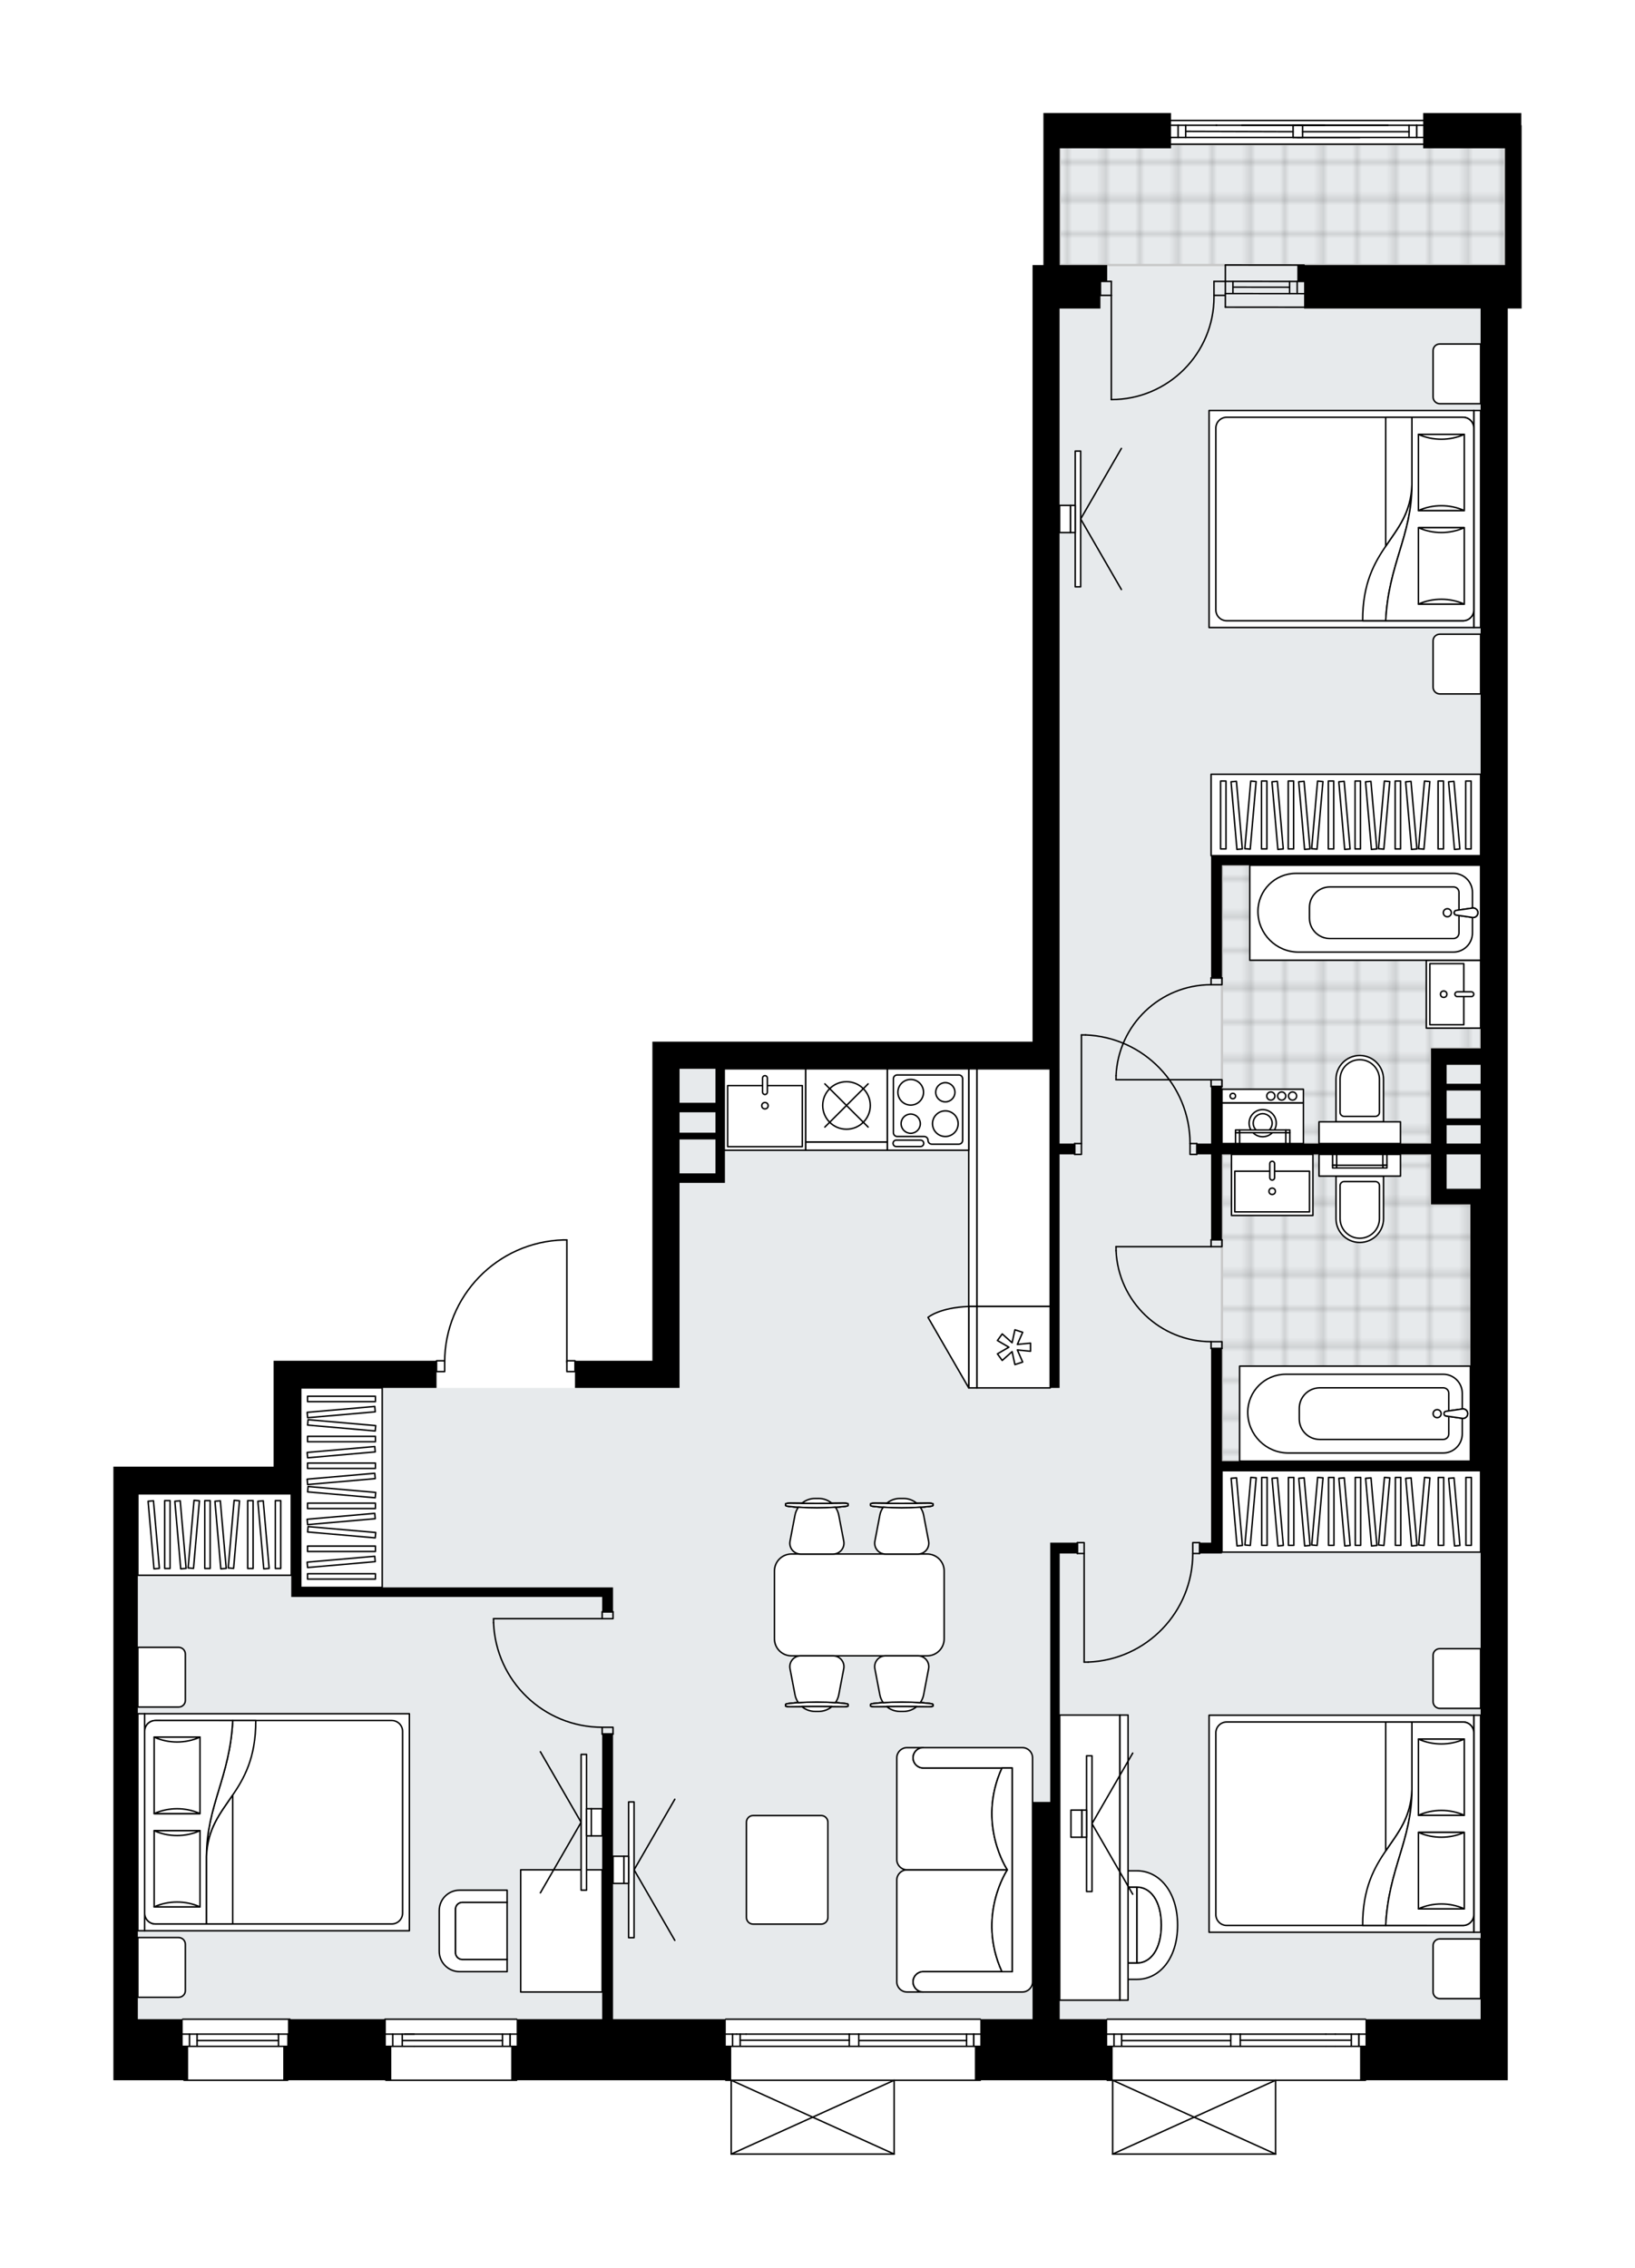<svg xmlns="http://www.w3.org/2000/svg" xmlns:xlink="http://www.w3.org/1999/xlink" height="2000px" id="Layer_1" style="enable-background:new 0 0 1441.85 2000;" version="1.1" viewBox="0 0 1441.85 2000" width="1441.85px" x="0px" y="0px" xml:space="preserve">
<style type="text/css">
	.st0{fill:none;}
	.st1{opacity:0.25;fill:none;stroke:#010101;stroke-width:0.4;stroke-miterlimit:10;}
	.st2{fill:#FFFFFF;}
	.st3{fill:#E7EAEC;}
	.st4{fill:url(#SVGID_1_);stroke:#C8C8C8;stroke-width:2;stroke-linecap:round;stroke-linejoin:round;stroke-miterlimit:10;}
	
		.st5{fill:url(#SVGID_00000011720716820908190910000001947506527631049120_);stroke:#C8C8C8;stroke-width:2;stroke-linecap:round;stroke-linejoin:round;stroke-miterlimit:10;}
	
		.st6{fill:url(#SVGID_00000109748075512799305630000014041309906566477986_);stroke:#C8C8C8;stroke-width:2;stroke-linecap:round;stroke-linejoin:round;stroke-miterlimit:10;}
	.st7{fill:none;stroke:#000000;stroke-width:1.3;stroke-linecap:round;stroke-linejoin:round;stroke-miterlimit:10;}
	.st8{fill:#FFFFFF;stroke:#000000;stroke-width:1.3;stroke-linecap:round;stroke-linejoin:round;stroke-miterlimit:10;}
	.st9{fill:none;stroke:#000000;stroke-width:1.3;stroke-linecap:round;stroke-linejoin:round;}
	.st10{fill:none;stroke:#000000;stroke-width:1.3;stroke-linecap:round;stroke-linejoin:round;stroke-dasharray:9.762,9.762;}
	.st11{fill:none;stroke:#000000;stroke-width:1.3;stroke-linecap:round;stroke-linejoin:round;stroke-dasharray:9.818,9.818;}
	.st12{font-family: 'Arial-BoldMT','Arial'; font-weight:bold;}
	.st13{font-size:62.754px;}
	.st14{font-size:53.099px;}
	.st15{font-family: 'ArialMT','Arial';}
	.st16{font-size:40px;}
</style>
<pattern height="14.57" id="New_Pattern_Swatch_2" patternUnits="userSpaceOnUse" style="overflow:visible;" viewBox="7.49 -22.06 14.57 14.57" width="14.57" x="-5560.99" y="-1968.5">
	<g>
		<rect class="st0" height="14.57" width="14.57" x="7.49" y="-22.06" />
		<g>
			<rect class="st1" height="7.29" width="7.29" x="14.77" y="-7.49" />
		</g>
		<g>
			<rect class="st1" height="7.29" width="7.29" x="0.2" y="-7.49" />
		</g>
		<g>
			<rect class="st1" height="7.29" width="7.29" x="22.06" y="-14.77" />
		</g>
		<g>
			<rect class="st1" height="7.29" width="7.29" x="7.49" y="-14.77" />
			<rect class="st1" height="7.29" width="7.29" x="14.77" y="-22.06" />
		</g>
		<g>
			<rect class="st1" height="7.29" width="7.29" x="0.2" y="-22.06" />
		</g>
		<g>
			<rect class="st1" height="7.29" width="7.29" x="22.06" y="-29.35" />
		</g>
		<g>
			<rect class="st1" height="7.29" width="7.29" x="7.49" y="-29.35" />
		</g>
	</g>
</pattern>
<path class="st2" d="M1341.85,110.45v123.32v38.31h-12.22  v482.57v161.64v101.77v762.64v23.95v29.91h-124.81c0,0.36-0.29,0.65-0.65,0.65h-78.62v64.46c0,0,0,0.01,0,0.01  c0,0.04-0.01,0.07-0.02,0.11c-0.01,0.05-0.01,0.1-0.03,0.15c0,0,0,0,0,0.01c0,0.01-0.01,0.01-0.01,0.01  c-0.05,0.1-0.12,0.17-0.2,0.23c-0.02,0.02-0.04,0.03-0.06,0.04c-0.09,0.05-0.2,0.09-0.31,0.09H981.22c-0.12,0-0.22-0.04-0.31-0.09  c-0.02-0.01-0.04-0.03-0.06-0.04c-0.08-0.06-0.16-0.14-0.2-0.23c0-0.01-0.01-0.01-0.01-0.01c0,0,0,0,0-0.01  c-0.02-0.04-0.02-0.1-0.03-0.15c-0.01-0.04-0.02-0.07-0.02-0.11c0,0,0-0.01,0-0.01v-64.46h-4.14c-0.36,0-0.65-0.29-0.65-0.65H865.14  c0,0.36-0.29,0.65-0.65,0.65h-75.33v64.46c0,0,0,0.01,0,0.01c0,0.04-0.01,0.07-0.02,0.11c-0.01,0.05-0.01,0.1-0.03,0.15  c0,0,0,0,0,0.01c0,0.01-0.01,0.01-0.01,0.01c-0.05,0.1-0.12,0.17-0.2,0.23c-0.02,0.02-0.04,0.03-0.06,0.04  c-0.09,0.05-0.2,0.09-0.31,0.09H644.83c-0.12,0-0.22-0.04-0.31-0.09c-0.02-0.01-0.04-0.03-0.06-0.04c-0.08-0.06-0.16-0.14-0.2-0.23  c0-0.01-0.01-0.01-0.01-0.01c0,0,0,0,0-0.01c-0.02-0.04-0.02-0.1-0.03-0.15c-0.01-0.04-0.02-0.07-0.02-0.11c0,0,0-0.01,0-0.01  v-64.46h-4.14c-0.36,0-0.65-0.29-0.65-0.65H456.25c0,0.36-0.29,0.65-0.65,0.65H340.27c-0.36,0-0.65-0.29-0.65-0.65h-85.28  c0,0.36-0.29,0.65-0.65,0.65h-91.42c-0.36,0-0.65-0.29-0.65-0.65c0,0,0-0.01,0-0.01l-61.61,0.01v-29.93v0v-23.93v-284.97v-202.28  h21.55h119.73v-93.39h23.95h119.08v0c0-0.36,0.29-0.65,0.65-0.65h6.56c0.47-27.68,11.29-53.78,30.62-73.69  c19.76-20.35,46.25-32.02,74.61-32.86c0.01,0,0.01,0,0.02,0h3.14c0.36,0,0.65,0.29,0.65,0.65v105.9h6.53c0.36,0,0.65,0.29,0.65,0.65  v0h67.6v-136.77h0V918.63h23.95v0h311.3V272.09v-38.31h9.58V130.81v-2.4V99.67h112.55v5.9h222.36v-5.9h86.54v10.78H1341.85z" id="background" />
<g id="floor">
	<polygon class="st3" points="1327.24,128.41 934.52,128.41 934.52,152.37 934.43,152.37 934.43,942.59 599.28,942.59    599.28,1224.01 265.23,1224.01 265.23,1317.4 121.55,1317.4 121.55,1780.7 265.23,1780.7 265.23,1780.73 660.34,1780.73    660.34,1780.7 1305.68,1780.7 1305.68,1099.42 1306.28,1099.42 1306.28,233.7 1327.24,233.7  " />
	
		<pattern id="SVGID_1_" patternTransform="matrix(-4.26 0 0 -4.213 -11598.078 -20567.902)" xlink:href="#New_Pattern_Swatch_2">
	</pattern>
	<polygon class="st4" points="1206.01,1288.6 1261.38,1288.6 1297.51,1288.6 1297.51,1062.12 1261.99,1062.12 1261.99,1018.07    1077.6,1018.07 1077.6,1288.6  " />
	
		<pattern id="SVGID_00000111914346528408676360000010653766202943999898_" patternTransform="matrix(-4.26 0 0 -4.213 -11598.078 -20567.902)" xlink:href="#New_Pattern_Swatch_2">
	</pattern>
	
		<polygon points="   1261.99,1008.49 1261.99,924.58 1305.68,924.58 1305.68,763.05 1077.6,763.05 1077.6,1008.49  " style="fill:url(#SVGID_00000111914346528408676360000010653766202943999898_);stroke:#C8C8C8;stroke-width:2;stroke-linecap:round;stroke-linejoin:round;stroke-miterlimit:10;" />
	
		<pattern id="SVGID_00000067939477693105845730000011712522357529884570_" patternTransform="matrix(-4.26 0 0 -4.213 -11598.078 -20567.902)" xlink:href="#New_Pattern_Swatch_2">
	</pattern>
	
		<rect height="106.56" style="fill:url(#SVGID_00000067939477693105845730000011712522357529884570_);stroke:#C8C8C8;stroke-width:2;stroke-linecap:round;stroke-linejoin:round;stroke-miterlimit:10;" width="392.72" x="934.52" y="127.21" />
	<g id="LINE_00000009549440496291745750000011245883334746380451_">
		<line class="st7" x1="1204.17" x2="976.43" y1="1834.57" y2="1834.57" />
	</g>
	<g id="LINE_00000129176336367342638820000014116998710317097651_">
		<line class="st7" x1="1198.39" x2="1198.39" y1="1804.65" y2="1793.88" />
	</g>
	<g id="LINE_00000176005343069239480910000001135474678434331028_">
		<line class="st7" x1="982.41" x2="982.41" y1="1804.65" y2="1793.88" />
	</g>
	<g id="LINE_00000134964573028771962340000005767001457644588978_">
		<line class="st7" x1="989.12" x2="1085.38" y1="1799.57" y2="1799.57" />
	</g>
	<g id="LINE_00000172406308219319849570000015992430270224681605_">
		<line class="st7" x1="989.12" x2="989.12" y1="1793.88" y2="1804.65" />
	</g>
	<g id="LINE_00000124132791539604428690000007168396328641753779_">
		<line class="st7" x1="1198.39" x2="1198.39" y1="1804.65" y2="1793.88" />
	</g>
	<g id="LINE_00000081606577948650326480000008406400918279964303_">
		<line class="st7" x1="1191.69" x2="1191.69" y1="1793.88" y2="1804.65" />
	</g>
	<g id="LINE_00000173150640588599739190000000576415432690644888_">
		<line class="st7" x1="1169.19" x2="1177.57" y1="1793.88" y2="1793.88" />
	</g>
	<g id="LINE_00000153679531663126083090000014838528408482780591_">
		<line class="st7" x1="1177.57" x2="1169.19" y1="1804.65" y2="1804.65" />
	</g>
	<g id="LINE_00000178165786742314845350000000862795899059967418_">
		<line class="st7" x1="976.43" x2="1204.17" y1="1780.72" y2="1780.72" />
	</g>
	<g id="LINE_00000049217075109568712050000012838648811998498707_">
		<line class="st7" x1="1085.38" x2="1085.38" y1="1804.65" y2="1793.88" />
	</g>
	<g id="LINE_00000158712874283311408820000016964204114587159937_">
		<line class="st7" x1="1085.38" x2="1093.76" y1="1793.88" y2="1793.88" />
	</g>
	<g id="LINE_00000163070038215161631680000007145565824063177625_">
		<line class="st7" x1="1093.76" x2="1093.76" y1="1793.88" y2="1804.65" />
	</g>
	<g id="LINE_00000023960381646845131920000015277979639946569121_">
		<line class="st7" x1="1093.76" x2="1085.38" y1="1804.65" y2="1804.65" />
	</g>
	<g id="LINE_00000041257247312062252880000005618883585971351221_">
		<line class="st7" x1="1093.76" x2="1190.87" y1="1799.27" y2="1799.27" />
	</g>
	<g id="LWPOLYLINE_00000063595970629387630020000017353344823336264121_">
		<line class="st7" x1="1085.38" x2="976.43" y1="1804.65" y2="1804.65" />
	</g>
	<g id="LWPOLYLINE_00000173842788134107991620000011014702059706872200_">
		<line class="st7" x1="1093.76" x2="1169.19" y1="1804.65" y2="1804.65" />
	</g>
	<g id="LWPOLYLINE_00000082342010935821224250000008323026823419252642_">
		<line class="st7" x1="1177.57" x2="1204.17" y1="1804.65" y2="1804.65" />
	</g>
	<g id="LWPOLYLINE_00000112601877188271312800000015137819024386341804_">
		<line class="st7" x1="1085.38" x2="976.43" y1="1793.88" y2="1793.88" />
	</g>
	<g id="LWPOLYLINE_00000121967231523668297420000013905410904743116928_">
		<line class="st7" x1="1093.76" x2="1169.19" y1="1793.88" y2="1793.88" />
	</g>
	<g id="LWPOLYLINE_00000057149052709636039250000005188551423598333079_">
		<line class="st7" x1="1177.57" x2="1204.17" y1="1793.88" y2="1793.88" />
	</g>
	<g id="LINE_00000055700757897585822500000003589844271456010145_">
		<line class="st7" x1="858.72" x2="858.72" y1="1804.65" y2="1793.87" />
	</g>
	<g id="LINE_00000148622792147112957590000009606767733655563160_">
		<line class="st7" x1="646.03" x2="646.03" y1="1804.65" y2="1793.87" />
	</g>
	<g id="LINE_00000173120175809475061950000014288666232378792330_">
		<line class="st7" x1="757.32" x2="852.38" y1="1799.56" y2="1799.56" />
	</g>
	<g id="LINE_00000070804136437029901170000017712564604217084850_">
		<line class="st7" x1="652.74" x2="652.74" y1="1793.87" y2="1804.65" />
	</g>
	<g id="LINE_00000147221417553938031260000003477937175418854315_">
		<line class="st7" x1="858.72" x2="858.72" y1="1804.65" y2="1793.87" />
	</g>
	<g id="LINE_00000134209024227589662640000001793867087635386772_">
		<line class="st7" x1="852.38" x2="852.38" y1="1793.87" y2="1804.65" />
	</g>
	<g id="LINE_00000027572221982976463910000008501812868135875222_">
		<line class="st7" x1="748.94" x2="748.94" y1="1804.65" y2="1793.87" />
	</g>
	<g id="LINE_00000088103927505565342440000011321977120096563594_">
		<line class="st7" x1="748.94" x2="757.32" y1="1793.87" y2="1793.87" />
	</g>
	<g id="LINE_00000174579233552831846460000006883498623366187649_">
		<line class="st7" x1="757.32" x2="757.32" y1="1793.87" y2="1804.65" />
	</g>
	<g id="LINE_00000049915325490024243620000007965944222869329315_">
		<line class="st7" x1="757.32" x2="748.94" y1="1804.65" y2="1804.65" />
	</g>
	<g id="LINE_00000057831942643632816000000018300521973958921115_">
		<line class="st7" x1="640.04" x2="864.49" y1="1780.72" y2="1780.72" />
		<line class="st7" x1="640.04" x2="864.49" y1="1834.57" y2="1834.57" />
	</g>
	<g id="LINE_00000060009460081313799310000001204019833177974937_">
		<line class="st7" x1="649.56" x2="657.94" y1="1793.87" y2="1793.87" />
	</g>
	<g id="LINE_00000113330273966438681990000000679039234861914038_">
		<line class="st7" x1="657.94" x2="649.56" y1="1804.65" y2="1804.65" />
	</g>
	<g id="LINE_00000145774574986312331950000001057669861201899678_">
		<line class="st7" x1="652.74" x2="748.94" y1="1799.26" y2="1799.26" />
	</g>
	<g id="LWPOLYLINE_00000003067695849251688200000007945586549793709993_">
		<line class="st7" x1="649.56" x2="640.04" y1="1804.65" y2="1804.65" />
	</g>
	<g id="LWPOLYLINE_00000173123840835731873540000009477391293923715509_">
		<line class="st7" x1="657.94" x2="748.94" y1="1804.65" y2="1804.65" />
	</g>
	<g id="LWPOLYLINE_00000098223139443643293770000014744469718741331133_">
		<line class="st7" x1="757.32" x2="864.49" y1="1804.65" y2="1804.65" />
	</g>
	<g id="LWPOLYLINE_00000032626596154677646910000014066944469041714822_">
		<line class="st7" x1="649.56" x2="640.04" y1="1793.87" y2="1793.87" />
	</g>
	<g id="LWPOLYLINE_00000049931041227306534470000000390707487346215064_">
		<line class="st7" x1="657.94" x2="748.94" y1="1793.87" y2="1793.87" />
	</g>
	<g id="LWPOLYLINE_00000036241147254795914950000007382835684573347982_">
		<line class="st7" x1="757.32" x2="864.49" y1="1793.87" y2="1793.87" />
	</g>
	<g id="LINE_00000085963272241100766280000009023665355912617613_">
		<line class="st7" x1="455.6" x2="340.27" y1="1834.57" y2="1834.57" />
	</g>
	<g id="LINE_00000119807250005342293770000000637921540666116257_">
		<line class="st7" x1="449.83" x2="449.83" y1="1804.65" y2="1793.87" />
	</g>
	<g id="LINE_00000107586983454613289760000012091847540750983577_">
		<line class="st7" x1="167.11" x2="167.11" y1="1804.65" y2="1793.87" />
	</g>
	<g id="LINE_00000161617648183018832770000015428075464289393803_">
		<line class="st7" x1="354.73" x2="443.12" y1="1799.56" y2="1799.56" />
	</g>
	<g id="LINE_00000131354581407124039180000015514228962706995611_">
		<line class="st7" x1="173.81" x2="245.59" y1="1799.56" y2="1799.56" />
	</g>
	<g id="LINE_00000075134151175474829390000011293906103274952883_">
		<line class="st7" x1="173.81" x2="173.81" y1="1793.87" y2="1804.65" />
	</g>
	<g id="LINE_00000103242737138609202690000005391861142786728599_">
		<line class="st7" x1="449.83" x2="449.83" y1="1804.65" y2="1793.87" />
	</g>
	<g id="LINE_00000127748146024438285440000017513877148062511508_">
		<line class="st7" x1="443.12" x2="443.12" y1="1793.87" y2="1804.65" />
	</g>
	<g id="LINE_00000028294866314124791500000016607070551359849908_">
		<line class="st7" x1="346.35" x2="346.35" y1="1804.65" y2="1793.87" />
	</g>
	<g id="LINE_00000155827370238761633700000008196022471731037582_">
		<line class="st7" x1="356.82" x2="365.2" y1="1793.87" y2="1793.87" />
	</g>
	<g id="LINE_00000080180013599988926060000003881541447511783098_">
		<line class="st7" x1="354.73" x2="354.73" y1="1793.87" y2="1804.65" />
	</g>
	<g id="LINE_00000116226447406170000820000017273323313634561454_">
		<line class="st7" x1="365.2" x2="356.82" y1="1804.65" y2="1804.65" />
	</g>
	<g id="LINE_00000121958557101781915700000014434771390415653804_">
		<line class="st7" x1="339.46" x2="455.6" y1="1780.72" y2="1780.72" />
	</g>
	<g id="LINE_00000052787728942069894150000015138976147013286799_">
		<line class="st7" x1="253.68" x2="162.26" y1="1834.57" y2="1834.57" />
	</g>
	<g id="LINE_00000134967393141139587540000008193692474839973053_">
		<line class="st7" x1="161.12" x2="255.65" y1="1780.72" y2="1780.72" />
	</g>
	<g id="LINE_00000135681550984135281700000014352694225359450279_">
		<line class="st7" x1="245.59" x2="245.59" y1="1804.65" y2="1793.87" />
	</g>
	<g id="LINE_00000176765121613234838780000005038751297054337188_">
		<line class="st7" x1="245.59" x2="253.97" y1="1793.87" y2="1793.87" />
	</g>
	<g id="LINE_00000084500525625417719260000013900556617272373168_">
		<line class="st7" x1="253.97" x2="253.97" y1="1793.87" y2="1804.65" />
	</g>
	<g id="LINE_00000016773204101192561080000006110250446269202348_">
		<line class="st7" x1="253.97" x2="245.59" y1="1804.65" y2="1804.65" />
	</g>
	<g id="LWPOLYLINE_00000142156573876467041530000015729807076355675830_">
		<line class="st7" x1="245.59" x2="161.12" y1="1804.65" y2="1804.65" />
	</g>
	<g id="LWPOLYLINE_00000176022400578389718430000000422545685789985425_">
		<line class="st7" x1="253.97" x2="356.82" y1="1804.65" y2="1804.65" />
	</g>
	<g id="LWPOLYLINE_00000170241322968775758410000013793904340418394794_">
		<line class="st7" x1="365.2" x2="455.6" y1="1804.65" y2="1804.65" />
	</g>
	<g id="LWPOLYLINE_00000031904300818337817170000005085953210786239411_">
		<line class="st7" x1="245.59" x2="161.12" y1="1793.87" y2="1793.87" />
	</g>
	<g id="LWPOLYLINE_00000158000798201720475710000018331766357660266127_">
		<line class="st7" x1="339.46" x2="455.6" y1="1793.87" y2="1793.87" />
	</g>
	<g id="LINE_00000134971684894356721590000010682901465596262591_">
		<line class="st7" x1="1032.24" x2="1266.04" y1="106.23" y2="106.23" />
	</g>
	<g id="LINE_00000159436591064091831630000001470651730589872264_">
		<line class="st7" x1="1265.57" x2="1025.64" y1="127.21" y2="127.21" />
	</g>
	<g id="LINE_00000042010927958288219310000002249844623960508560_">
		<line class="st7" x1="1249.29" x2="1249.29" y1="121.23" y2="110.45" />
	</g>
	<g id="LINE_00000115488404247749235770000009868131225086637207_">
		<line class="st7" x1="1038.93" x2="1038.93" y1="121.23" y2="110.45" />
	</g>
	<g id="LINE_00000170985791192590053150000000394997031300913085_">
		<line class="st7" x1="1148.71" x2="1242.58" y1="116.14" y2="116.14" />
	</g>
	<g id="LINE_00000146494090809979902380000006726693176044991666_">
		<line class="st7" x1="1045.63" x2="1045.63" y1="110.45" y2="121.23" />
	</g>
	<g id="LINE_00000128470953099915697750000011326935968103795366_">
		<line class="st7" x1="1249.29" x2="1249.29" y1="121.23" y2="110.45" />
	</g>
	<g id="LINE_00000013188121118989785290000004770642000973252786_">
		<line class="st7" x1="1242.58" x2="1242.58" y1="110.45" y2="121.23" />
	</g>
	<g id="LINE_00000103238371846075545650000004392229289043446708_">
		<line class="st7" x1="1140.33" x2="1140.33" y1="121.23" y2="110.45" />
	</g>
	<g id="LINE_00000080205660297799318810000008695793004660634026_">
		<line class="st7" x1="1140.33" x2="1148.71" y1="110.45" y2="110.45" />
	</g>
	<g id="LINE_00000114074671784627568640000012877439882348004530_">
		<line class="st7" x1="1148.71" x2="1148.71" y1="110.45" y2="121.23" />
	</g>
	<g id="LINE_00000010309829338513696930000007517652447580582842_">
		<line class="st7" x1="1148.71" x2="1140.33" y1="121.23" y2="121.23" />
	</g>
	<g id="LINE_00000023271199435295903150000013391636530118502028_">
		<line class="st7" x1="1095.07" x2="1224.04" y1="110.45" y2="110.45" />
	</g>
	<g id="LINE_00000029755745094982947690000007384187956317189537_">
		<line class="st7" x1="957.41" x2="965.79" y1="110.45" y2="110.45" />
	</g>
	<g id="LINE_00000119799198505060715090000004204676257232132767_">
		<line class="st7" x1="965.79" x2="957.41" y1="121.23" y2="121.23" />
	</g>
	<g id="LINE_00000143592665971190843020000000714518813671803286_">
		<line class="st7" x1="1045.63" x2="1140.33" y1="115.85" y2="116.14" />
	</g>
	<g id="LWPOLYLINE_00000143602063485167240660000009506008504066476210_">
		<line class="st7" x1="957.41" x2="1032.94" y1="121.23" y2="121.23" />
	</g>
	<g id="LWPOLYLINE_00000088094663201648131580000016984911667767846568_">
		<line class="st7" x1="1019.83" x2="1199.14" y1="121.23" y2="121.23" />
	</g>
	<g id="LWPOLYLINE_00000016782893525623904930000016870740396062684039_">
		<line class="st7" x1="1143.94" x2="1255.06" y1="121.23" y2="121.23" />
	</g>
	<g id="LWPOLYLINE_00000148623414668912508620000011181549971337054883_">
		<line class="st7" x1="1072.95" x2="1032.94" y1="110.45" y2="110.45" />
	</g>
	<g id="LWPOLYLINE_00000110432837116697306560000011984752556451716242_">
		<line class="st7" x1="1072.48" x2="1168.17" y1="110.45" y2="110.45" />
	</g>
	<g id="LWPOLYLINE_00000070817637015020447360000004979868564751569042_">
		<line class="st7" x1="1143.94" x2="1255.06" y1="110.45" y2="110.45" />
	</g>
	<g id="LINE_00000135686938477022543160000007851376184935570076_">
		<line class="st7" x1="1080.59" x2="1150.02" y1="258.91" y2="258.98" />
	</g>
	<g id="LINE_00000098215361137762922500000003649483327916289165_">
		<line class="st7" x1="1080.59" x2="1150.02" y1="248.14" y2="248.2" />
	</g>
	<g id="LINE_00000157277552909825993600000007704888283283581610_">
		<line class="st7" x1="1087.3" x2="1137.24" y1="253.23" y2="253.29" />
	</g>
	<g id="LINE_00000016776177746996666170000008434291842117777049_">
		<line class="st7" x1="1143.95" x2="1143.95" y1="258.98" y2="248.2" />
	</g>
	<g id="LINE_00000124154566649366063310000017412877587206843011_">
		<line class="st7" x1="1087.3" x2="1087.3" y1="258.91" y2="248.14" />
	</g>
	<g id="LINE_00000068655408721716758750000009027611306271682470_">
		<line class="st7" x1="1080.59" x2="1150.02" y1="270.89" y2="270.95" />
	</g>
	<g id="LINE_00000036243907127130389460000007098772512523596686_">
		<line class="st7" x1="1150.03" x2="1080.61" y1="233.76" y2="233.7" />
	</g>
	<g id="LINE_00000127727709650246931040000006493993123938710458_">
		<line class="st7" x1="1137.24" x2="1137.24" y1="258.99" y2="248.21" />
	</g>
	<g id="LINE_00000132766393698318110130000009868280886395021993_">
		<line class="st7" x1="1080.59" x2="1080.61" y1="270.89" y2="233.7" />
	</g>
	<g id="LWPOLYLINE_00000169554612953632463400000013092470391349134720_">
		<rect class="st7" height="9.58" width="7.18" x="384.96" y="1200.05" />
	</g>
	<g id="LWPOLYLINE_00000138532803433838188570000001963766029755361704_">
		<rect class="st7" height="9.58" width="7.18" x="499.9" y="1200.05" />
	</g>
	<g id="LWPOLYLINE_00000057844703008941694690000015117381690404555429_">
		<path class="st7" d="M496.76,1093.5c-58.27,1.73-104.62,49.46-104.62,107.76" />
	</g>
	<g id="LINE_00000114057548277573817260000000090859410921398923_">
		<line class="st7" x1="499.9" x2="499.9" y1="1201.26" y2="1093.5" />
	</g>
	<g id="LINE_00000071521416843250322540000017891676718213444015_">
		<line class="st7" x1="499.9" x2="496.76" y1="1093.5" y2="1093.5" />
	</g>
	<g id="LWPOLYLINE_00000144302378434475634040000009491273133037948832_">
		<rect class="st7" height="5.99" width="9.58" x="1068.02" y="952.21" />
	</g>
	<g id="LWPOLYLINE_00000021841772489251634460000004866905743469489840_">
		<rect class="st7" height="5.99" width="9.58" x="1068.02" y="862.41" />
	</g>
	<g id="LINE_00000168074865820257320110000016637553755254998184_">
		<line class="st7" x1="1068.02" x2="1077.6" y1="958.2" y2="958.2" />
	</g>
	<g id="LINE_00000001653499776870122880000003920241391266689718_">
		<line class="st7" x1="1068.02" x2="1077.6" y1="862.41" y2="862.41" />
	</g>
	<g id="LINE_00000170959257240139308790000016904741116837691548_">
		<line class="st7" x1="1068.02" x2="984.21" y1="952.21" y2="952.21" />
	</g>
	<g id="ARC_00000041988267593548863490000012206112794906136451_">
		<path class="st7" d="M984.21,948.62c1.99-44.85,38.92-80.19,83.81-80.22" />
	</g>
	<g id="LINE_00000040574303858300792850000007757296586138067104_">
		<line class="st7" x1="984.21" x2="984.21" y1="952.21" y2="948.62" />
	</g>
	<g id="LWPOLYLINE_00000103963483160712301050000006818682050656200868_">
		<rect class="st7" height="5.99" width="9.58" x="1068.02" y="1093.43" />
	</g>
	<g id="LWPOLYLINE_00000121256361862790209770000000115581521281324211_">
		<rect class="st7" height="5.99" width="9.58" x="1068.02" y="1183.22" />
	</g>
	<g id="LINE_00000065054241202808429540000012108015532657092999_">
		<line class="st7" x1="1068.02" x2="1077.6" y1="1093.43" y2="1093.43" />
	</g>
	<g id="LINE_00000035509159093440252200000009825230553806629776_">
		<line class="st7" x1="1068.02" x2="1077.6" y1="1189.21" y2="1189.21" />
	</g>
	<g id="LINE_00000141446693034732005880000002269888348529714062_">
		<line class="st7" x1="1068.02" x2="984.21" y1="1099.41" y2="1099.41" />
	</g>
	<g id="ARC_00000080197837155064539650000015935627755721722777_">
		<path class="st7" d="M1068.02,1183.22c-44.89-0.03-81.82-35.37-83.81-80.22" />
	</g>
	<g id="LINE_00000005983530328053796740000007415214427111633567_">
		<line class="st7" x1="984.21" x2="984.21" y1="1099.41" y2="1103.01" />
	</g>
	<g id="LWPOLYLINE_00000083072387535927218710000005236825603739319719_">
		<rect class="st7" height="9.58" width="5.99" x="947.69" y="1008.48" />
	</g>
	<g id="LWPOLYLINE_00000178910096733970609640000003337437638919343515_">
		<rect class="st7" height="9.58" width="5.99" x="1049.46" y="1008.48" />
	</g>
	<g id="LINE_00000116200816374408262400000013380986012824490394_">
		<line class="st7" x1="947.69" x2="947.69" y1="1008.48" y2="1018.06" />
	</g>
	<g id="LINE_00000078043656915076577590000005245844768860247738_">
		<line class="st7" x1="1055.45" x2="1055.45" y1="1008.48" y2="1018.06" />
	</g>
	<g id="LINE_00000086655438012214364800000009235675936264615820_">
		<line class="st7" x1="953.68" x2="953.68" y1="1008.48" y2="912.7" />
	</g>
	<g id="LINE_00000163047425815637305080000011075139750120308624_">
		<line class="st7" x1="957.27" x2="953.68" y1="912.7" y2="912.7" />
	</g>
	<g id="ARC_00000161594606193831772450000007266062299451882404_">
		<path class="st7" d="M957.27,912.7c51.46,1.99,92.17,44.28,92.19,95.78" />
	</g>
	<g id="LWPOLYLINE_00000109006649904312022150000006147444618740442521_">
		<rect class="st7" height="9.58" width="5.99" x="950.09" y="1360.43" />
	</g>
	<g id="LWPOLYLINE_00000081629167055797419260000009887365606536886154_">
		<rect class="st7" height="9.58" width="5.99" x="1051.86" y="1360.43" />
	</g>
	<g id="LINE_00000169516195901885655020000012713397601514714809_">
		<line class="st7" x1="950.09" x2="950.09" y1="1370.01" y2="1360.43" />
	</g>
	<g id="LINE_00000166642411775522855740000017938256284816197302_">
		<line class="st7" x1="1057.84" x2="1057.84" y1="1370.01" y2="1360.43" />
	</g>
	<g id="LINE_00000160148139251336668500000008738216359370862720_">
		<line class="st7" x1="956.07" x2="956.07" y1="1370.01" y2="1465.79" />
	</g>
	<g id="LINE_00000148648345511187673010000010837354619227724700_">
		<line class="st7" x1="959.66" x2="956.07" y1="1465.79" y2="1465.79" />
	</g>
	<g id="ARC_00000150070088780078137700000015067599333545826222_">
		<path class="st7" d="M1051.86,1370.01c-0.03,51.5-40.73,93.79-92.19,95.78" />
	</g>
	<g id="LWPOLYLINE_00000039817423869316443210000011292797178097590686_">
		<rect class="st7" height="5.99" width="9.58" x="531.03" y="1421.5" />
	</g>
	<g id="LWPOLYLINE_00000079448931349051096870000015516880392371248791_">
		<rect class="st7" height="5.99" width="9.58" x="531.03" y="1523.27" />
	</g>
	<g id="LINE_00000071540898457144675800000007692652294425296524_">
		<line class="st7" x1="531.03" x2="540.61" y1="1421.5" y2="1421.5" />
	</g>
	<g id="LINE_00000131347842331899120930000011373565087750019006_">
		<line class="st7" x1="531.03" x2="540.61" y1="1529.25" y2="1529.25" />
	</g>
	<g id="LINE_00000173874068090720608560000008024537070219358640_">
		<line class="st7" x1="531.03" x2="435.25" y1="1427.48" y2="1427.48" />
	</g>
	<g id="LINE_00000177443468698871610970000001195407017425060028_">
		<line class="st7" x1="435.25" x2="435.25" y1="1431.08" y2="1427.48" />
	</g>
	<g id="ARC_00000168807889391290359220000018214361109189457596_">
		<path class="st7" d="M531.03,1523.27c-51.5-0.03-93.79-40.73-95.78-92.19" />
	</g>
	<g id="ARC_00000107570438770446187960000007373554336696566443_">
		<path class="st7" d="M980.04,352.4c50.01,0,90.55-40.55,90.55-90.56c0-0.45,0-0.9-0.01-1.35" />
	</g>
	<g id="LINE_00000137849426557282509220000013300460316638832272_">
		<line class="st7" x1="980.04" x2="980.04" y1="260.49" y2="352.4" />
	</g>
	<g id="LINE_00000067935850996818664950000013701391213463433663_">
		<line class="st7" x1="1080.18" x2="1070.58" y1="260.49" y2="260.49" />
	</g>
	<g id="LINE_00000139266661779975680770000008352548429437627325_">
		<line class="st7" x1="1070.58" x2="1070.58" y1="260.49" y2="248.14" />
	</g>
	<g id="LINE_00000145017170300939530930000010599443995398064828_">
		<line class="st7" x1="1070.58" x2="1080.18" y1="248.14" y2="248.14" />
	</g>
	<g id="LINE_00000038410755201852932290000011911208455729067956_">
		<line class="st7" x1="970.44" x2="980.04" y1="248.14" y2="248.14" />
	</g>
	<g id="LINE_00000183939137117110121580000014100534560265911723_">
		<line class="st7" x1="980.04" x2="980.04" y1="248.14" y2="260.49" />
	</g>
	<g id="LINE_00000088846110101762286500000010772273875874962591_">
		<line class="st7" x1="980.04" x2="970.44" y1="260.49" y2="260.49" />
	</g>
	<g id="LINE_00000164473560252073354170000009873947154125014454_">
		<line class="st7" x1="970.44" x2="970.44" y1="248.14" y2="260.49" />
	</g>
	<g id="LINE_00000085243058656043216390000010147060894312907180_">
		<line class="st7" x1="1124.89" x2="981.22" y1="1899.67" y2="1899.67" />
	</g>
	<g id="LINE_00000006702654373481579080000002914360017239921028_">
		<line class="st7" x1="981.22" x2="981.22" y1="1899.67" y2="1834.57" />
	</g>
	<g id="LINE_00000014595982459399722460000004195430972723113629_">
		<line class="st7" x1="1124.89" x2="1124.89" y1="1834.57" y2="1899.67" />
	</g>
	<g id="LWPOLYLINE_00000020366204403466480690000004593583786940440970_">
		<line class="st7" x1="981.22" x2="1124.89" y1="1834.57" y2="1899.67" />
	</g>
	<g id="LWPOLYLINE_00000144322161103880558110000016819074235140622261_">
		<line class="st7" x1="1124.89" x2="981.22" y1="1834.57" y2="1899.67" />
	</g>
	<g id="LINE_00000017514636996469816760000001363765810634565546_">
		<line class="st7" x1="788.51" x2="644.83" y1="1899.67" y2="1899.67" />
	</g>
	<g id="LINE_00000101782889419382590940000016186679816368235181_">
		<line class="st7" x1="644.83" x2="644.83" y1="1899.67" y2="1834.57" />
	</g>
	<g id="LINE_00000080168733323819119830000003759657170947442345_">
		<line class="st7" x1="788.51" x2="788.51" y1="1834.57" y2="1899.67" />
	</g>
	<g id="LWPOLYLINE_00000023268445999516668210000015804244073314943380_">
		<line class="st7" x1="644.83" x2="788.51" y1="1834.57" y2="1899.67" />
	</g>
	<g id="LWPOLYLINE_00000175301388701062529660000014480961180208879497_">
		<line class="st7" x1="788.51" x2="644.83" y1="1834.57" y2="1899.67" />
	</g>
	<polygon points="976.43,1780.69 934.52,1780.69 934.52,1589.12 934.52,1370.01 950.09,1370.01 950.09,1360.43 934.52,1360.43    926.14,1360.43 926.14,1589.12 910.57,1589.12 910.57,1780.69 864.49,1780.69 864.49,1804.63 859.7,1804.63 859.7,1834.57    981.22,1834.57 981.22,1804.63 976.43,1804.63  " />
	<polygon points="640.04,1780.69 540.61,1780.69 540.61,1529.25 531.03,1529.25 531.03,1780.69 455.6,1780.69 455.6,1804.63    450.81,1804.63 450.81,1834.57 644.83,1834.57 644.83,1804.63 640.04,1804.63  " />
	<polygon points="340.27,1780.69 253.97,1780.69 253.97,1804.63 249.78,1804.63 249.78,1834.57 345.06,1834.57 345.06,1804.63    340.27,1804.63  " />
	<polygon points="265.23,1399.95 265.23,1317.39 265.23,1293.45 265.23,1224 384.96,1224 384.96,1200.05 265.23,1200.05    241.28,1200.05 241.28,1293.45 121.55,1293.45 100,1293.45 100,1495.73 100,1780.7 100,1804.63 100,1804.63 100,1834.57    165.91,1834.56 165.91,1804.63 161.12,1804.63 161.12,1780.7 121.55,1780.7 121.55,1495.73 121.55,1317.39 256.85,1317.39    256.85,1408.33 265.23,1408.33 531.03,1408.33 531.03,1421.5 540.61,1421.5 540.61,1408.33 540.61,1399.95  " />
	<path d="M1341.6,110.45V99.68h-86.54v31.13h72.18v102.97h-177.2h-5.99v14.37h5.99v23.94h155.65v482.57h0v0.02l0-0.01h-237.66v8.38   v99.38h9.58v-99.38h228.09v153.25h0v8.29h-29.93l0,0h-13.77l0,0v14.48v69.43H1077.6V958.2h-9.58v50.29h-12.57v9.58h12.57v75.37   h9.58v-75.37h184.39v30.29v13.77h34.72v226.47h-219.1v-99.38h-9.58v171.22h-10.18v9.58h19.76v-9.58v-63.46h228.09v483.73h-101.52   v23.95h-4.79v29.91h130.25v-29.91v-23.95v-762.64V916.29V754.65V272.09h12.22v-38.31V110.45H1341.6z M1275.75,939.06h29.93v16.69   h-29.93V939.06z M1275.75,961.73h29.93v24.6h-29.93V961.73z M1275.75,992.32h29.93v16.16h-29.93V992.32z M1275.75,1048.36v-30.29   h29.93v30.29H1275.75z" />
	<path d="M1032.7,130.81V99.67H920.15v28.73v2.4v102.97h-9.58v38.31v646.54h-311.3v0h-23.95v144.65h0v136.77h-68.25V1224h92.19   v-23.95v-156.87h31.65h8.38v-8.38v-92.23h271.27h15.56V1224h8.29v-206.39l0.09,0.45h13.17v-9.58h-13.26v-65.91V272.09h36.01v-23.94   h5.99v-14.37h-5.99h-35.92V130.81H1032.7z M630.93,1034.8h-31.65v-8.36v-21.57h31.65V1034.8z M630.93,998.88h-31.65v-17.96h31.65   V998.88z M630.93,972.54h-31.65v-29.97h31.65V972.54z" />
</g>
<g id="mebel">
	<g>
		<path class="st8" d="M1263.78,309.23v40.82c0,3.31,2.68,5.99,5.99,5.99h35.92v-52.68h-36.03    C1266.41,303.35,1263.78,305.98,1263.78,309.23z" />
		<path class="st8" d="M1263.78,565.18V606c0,3.31,2.68,5.99,5.99,5.99h35.92V559.3h-36.03    C1266.41,559.3,1263.78,561.93,1263.78,565.18z" />
		<g>
			
				<rect class="st8" height="5.99" transform="matrix(-1.836970e-16 1 -1 -1.836970e-16 1760.413 -844.969)" width="191.41" x="1206.99" y="454.73" />
			
				<rect class="st8" height="233.47" transform="matrix(-1.836970e-16 1 -1 -1.836970e-16 1640.682 -725.239)" width="191.41" x="1087.26" y="340.98" />
			<path class="st8" d="M1299.7,377.58v160.28c0,5.29-4.29,9.58-9.58,9.58h-208.33c-5.29,0-9.58-4.29-9.58-9.58V377.58     c0-5.29,4.29-9.58,9.58-9.58h208.33C1295.41,368.01,1299.7,372.29,1299.7,377.58z" />
			<path class="st8" d="M1222.02,547.44c2.45-50.06,23.08-74.87,23.1-119.95c-1.63,48.23-43.54,53.38-43.45,119.95L1222.02,547.44z" />
			<g>
				<path class="st8" d="M1222.02,547.44c2.45-50.06,23.08-74.87,23.1-119.95l0-59.48h45.01c5.29,0,9.58,4.29,9.58,9.58v160.28      c0,5.29-4.29,9.58-9.58,9.58L1222.02,547.44L1222.02,547.44z" />
			</g>
			
				<rect class="st8" height="40.43" transform="matrix(-1.836970e-16 1 -1 -1.836970e-16 1687.759 -854.406)" width="67.17" x="1237.5" y="396.46" />
			<path class="st8" d="M1250.87,450.26c12.7-5.69,27.73-5.69,40.43,0H1250.87z" />
			<path class="st8" d="M1291.3,383.09c-12.7,5.69-27.73,5.69-40.43,0L1291.3,383.09z" />
			
				<rect class="st8" height="40.43" transform="matrix(-1.836970e-16 1 -1 -1.836970e-16 1770.143 -772.022)" width="67.43" x="1237.37" y="478.85" />
			<path class="st8" d="M1250.87,532.77c12.7-5.71,27.73-5.71,40.43,0H1250.87z" />
			<path class="st8" d="M1291.3,465.35c-12.7,5.71-27.73,5.71-40.43,0L1291.3,465.35z" />
			<g>
				<path class="st8" d="M1245.11,427.49v-59.48h-23.1v113.66C1232.91,465.56,1244.28,452.15,1245.11,427.49z" />
			</g>
		</g>
	</g>
	<g>
		<path class="st8" d="M1263.78,1459.83v40.82c0,3.31,2.68,5.99,5.99,5.99h35.92v-52.68h-36.03    C1266.41,1453.96,1263.78,1456.59,1263.78,1459.83z" />
		<path class="st8" d="M1263.78,1715.79v40.82c0,3.31,2.68,5.99,5.99,5.99h35.92v-52.68h-36.03    C1266.41,1709.91,1263.78,1712.54,1263.78,1715.79z" />
		<g>
			
				<rect class="st8" height="5.99" transform="matrix(-1.836970e-16 1 -1 -1.836970e-16 2911.021 305.64)" width="191.41" x="1206.99" y="1605.34" />
			
				<rect class="st8" height="233.47" transform="matrix(-1.836970e-16 1 -1 -1.836970e-16 2791.291 425.37)" width="191.41" x="1087.26" y="1491.59" />
			<path class="st8" d="M1299.7,1528.19v160.28c0,5.29-4.29,9.58-9.58,9.58h-208.33c-5.29,0-9.58-4.29-9.58-9.58v-160.28     c0-5.29,4.29-9.58,9.58-9.58h208.33C1295.41,1518.61,1299.7,1522.9,1299.7,1528.19z" />
			<path class="st8" d="M1222.02,1698.05c2.45-50.06,23.08-74.87,23.1-119.95c-1.63,48.23-43.54,53.38-43.45,119.95L1222.02,1698.05     z" />
			<g>
				<path class="st8" d="M1222.02,1698.05c2.45-50.06,23.08-74.87,23.1-119.95l0-59.48h45.01c5.29,0,9.58,4.29,9.58,9.58v160.28      c0,5.29-4.29,9.58-9.58,9.58L1222.02,1698.05L1222.02,1698.05z" />
			</g>
			
				<rect class="st8" height="40.43" transform="matrix(-1.836970e-16 1 -1 -1.836970e-16 2838.368 296.202)" width="67.17" x="1237.5" y="1547.07" />
			<path class="st8" d="M1250.87,1600.87c12.7-5.69,27.73-5.69,40.43,0H1250.87z" />
			<path class="st8" d="M1291.3,1533.7c-12.7,5.69-27.73,5.69-40.43,0H1291.3z" />
			
				<rect class="st8" height="40.43" transform="matrix(-1.836970e-16 1 -1 -1.836970e-16 2920.752 378.587)" width="67.43" x="1237.37" y="1629.45" />
			<path class="st8" d="M1250.87,1683.38c12.7-5.71,27.73-5.71,40.43,0H1250.87z" />
			<path class="st8" d="M1291.3,1615.96c-12.7,5.71-27.73,5.71-40.43,0H1291.3z" />
			<g>
				<path class="st8" d="M1245.11,1578.1v-59.48h-23.1v113.66C1232.91,1616.17,1244.28,1602.76,1245.11,1578.1z" />
			</g>
		</g>
	</g>
	<g>
		<path class="st8" d="M163.46,1755.52v-40.82c0-3.31-2.68-5.99-5.99-5.99h-35.92v52.68h36.03    C160.83,1761.4,163.46,1758.77,163.46,1755.52z" />
		<path class="st8" d="M163.46,1499.57v-40.82c0-3.31-2.68-5.99-5.99-5.99h-35.92v52.68h36.03    C160.83,1505.44,163.46,1502.81,163.46,1499.57z" />
		<g>
			
				<rect class="st8" height="5.99" transform="matrix(4.498896e-11 -1 1 4.498896e-11 -1482.481 1731.57)" width="191.41" x="28.84" y="1604.03" />
			
				<rect class="st8" height="233.47" transform="matrix(4.498896e-11 -1 1 4.498896e-11 -1362.751 1851.3)" width="191.41" x="148.57" y="1490.29" />
			<path class="st8" d="M127.54,1687.16v-160.28c0-5.29,4.29-9.58,9.58-9.58h208.33c5.29,0,9.58,4.29,9.58,9.58v160.28     c0,5.29-4.29,9.58-9.58,9.58H137.12C131.83,1696.74,127.54,1692.45,127.54,1687.16z" />
			<path class="st8" d="M205.22,1517.31c-2.45,50.06-23.08,74.87-23.1,119.95c1.63-48.23,43.54-53.38,43.45-119.95L205.22,1517.31z" />
			<g>
				<path class="st8" d="M205.22,1517.31c-2.45,50.06-23.08,74.87-23.1,119.95l0,59.48h-45.01c-5.29,0-9.58-4.29-9.58-9.58v-160.28      c0-5.29,4.29-9.58,9.58-9.58L205.22,1517.31L205.22,1517.31z" />
			</g>
			
				<rect class="st8" height="40.43" transform="matrix(4.601037e-11 -1 1 4.601037e-11 -1491.919 1804.223)" width="67.17" x="122.57" y="1627.86" />
			<path class="st8" d="M176.37,1614.49c-12.7,5.69-27.73,5.69-40.43,0H176.37z" />
			<path class="st8" d="M135.94,1681.66c12.7-5.69,27.73-5.69,40.43,0H135.94z" />
			
				<rect class="st8" height="40.43" transform="matrix(4.524032e-11 -1 1 4.524032e-11 -1409.534 1721.839)" width="67.43" x="122.44" y="1545.47" />
			<path class="st8" d="M176.37,1531.97c-12.7,5.71-27.73,5.71-40.43,0H176.37z" />
			<path class="st8" d="M135.94,1599.4c12.7-5.71,27.73-5.71,40.43,0H135.94z" />
			<g>
				<path class="st8" d="M182.12,1637.26v59.48h23.1v-113.66C194.32,1599.19,182.96,1612.6,182.12,1637.26z" />
			</g>
		</g>
	</g>
	<g>
		<rect class="st8" height="175.95" width="71.84" x="265.23" y="1224" />
		<g>
			<rect class="st8" height="4.76" width="59.87" x="271.21" y="1231.34" />
			<rect class="st8" height="4.76" width="59.87" x="271.21" y="1266.7" />
			<rect class="st8" height="4.76" width="59.87" x="271.21" y="1290.27" />
			<rect class="st8" height="4.76" width="59.87" x="271.21" y="1325.63" />
			
				<rect class="st8" height="4.76" transform="matrix(0.996 0.087 -0.087 0.996 110.726 -21.462)" width="59.87" x="271.21" y="1254.91" />
			
				<rect class="st8" height="4.76" transform="matrix(0.996 0.087 -0.087 0.996 115.862 -21.238)" width="59.87" x="271.21" y="1313.84" />
			
				<rect class="st8" height="4.76" transform="matrix(0.996 -0.087 0.087 0.996 -107.407 30.986)" width="59.87" x="271.21" y="1243.12" />
			
				<rect class="st8" height="4.76" transform="matrix(0.996 -0.087 0.087 0.996 -110.489 31.121)" width="59.87" x="271.21" y="1278.48" />
			
				<rect class="st8" height="4.76" transform="matrix(0.996 -0.087 0.087 0.996 -112.543 31.21)" width="59.87" x="271.21" y="1302.06" />
			
				<rect class="st8" height="4.76" transform="matrix(0.996 0.087 -0.087 0.996 118.944 -21.104)" width="59.87" x="271.21" y="1349.2" />
			
				<rect class="st8" height="4.76" transform="matrix(0.996 -0.087 0.087 0.996 -115.625 31.345)" width="59.87" x="271.21" y="1337.42" />
			<rect class="st8" height="4.76" width="59.87" x="271.21" y="1363.48" />
			<rect class="st8" height="4.76" width="59.87" x="271.21" y="1387.85" />
			
				<rect class="st8" height="4.76" transform="matrix(0.996 -0.087 0.087 0.996 -118.924 31.489)" width="59.87" x="271.21" y="1375.27" />
		</g>
	</g>
	<g>
		
			<rect class="st8" height="135.3" transform="matrix(1.428338e-10 -1 1 1.428338e-10 -1164.112 1542.509)" width="71.84" x="153.28" y="1285.66" />
		<g>
			
				<rect class="st8" height="4.76" transform="matrix(1.349694e-10 -1 1 1.349694e-10 -1205.709 1500.912)" width="59.87" x="117.67" y="1350.93" />
			
				<rect class="st8" height="4.76" transform="matrix(1.337846e-10 -1 1 1.337846e-10 -1170.349 1536.273)" width="59.87" x="153.03" y="1350.93" />
			
				<rect class="st8" height="4.76" transform="matrix(0.087 -0.996 0.996 0.087 -1191.905 1405.886)" width="59.87" x="141.24" y="1350.93" />
			
				<rect class="st8" height="4.76" transform="matrix(-0.087 -0.996 0.996 -0.087 -1200.509 1606.558)" width="59.87" x="105.88" y="1350.93" />
			
				<rect class="st8" height="4.76" transform="matrix(-0.087 -0.996 0.996 -0.087 -1174.881 1630.041)" width="59.87" x="129.46" y="1350.93" />
			
				<rect class="st8" height="4.76" transform="matrix(0.087 -0.996 0.996 0.087 -1159.627 1441.111)" width="59.87" x="176.6" y="1350.93" />
			
				<rect class="st8" height="4.76" transform="matrix(-0.087 -0.996 0.996 -0.087 -1136.439 1665.267)" width="59.87" x="164.82" y="1350.93" />
			
				<rect class="st8" height="4.76" transform="matrix(1.346044e-10 -1 1 1.346044e-10 -1132.496 1574.126)" width="59.87" x="190.88" y="1350.93" />
			
				<rect class="st8" height="4.76" transform="matrix(1.357901e-10 -1 1 1.357901e-10 -1108.129 1598.493)" width="59.87" x="215.25" y="1350.93" />
			
				<rect class="st8" height="4.76" transform="matrix(-0.087 -0.996 0.996 -0.087 -1095.287 1702.976)" width="59.87" x="202.67" y="1350.93" />
		</g>
	</g>
	<g>
		
			<rect class="st8" height="237.66" transform="matrix(1.440744e-10 -1 1 1.440744e-10 468.116 1905.587)" width="71.84" x="1150.93" y="599.9" />
		<g>
			
				<rect class="st8" height="4.76" transform="matrix(1.347865e-10 -1 1 1.347865e-10 396.113 1833.583)" width="59.87" x="1084.92" y="716.36" />
			
				<rect class="st8" height="4.76" transform="matrix(1.346657e-10 -1 1 1.346657e-10 419.686 1857.157)" width="59.87" x="1108.49" y="716.36" />
			
				<rect class="st8" height="4.76" transform="matrix(1.354863e-10 -1 1 1.354863e-10 455.046 1892.516)" width="59.87" x="1143.85" y="716.36" />
			
				<rect class="st8" height="4.76" transform="matrix(1.344827e-10 -1 1 1.344827e-10 478.619 1916.09)" width="59.87" x="1167.42" y="716.36" />
			
				<rect class="st8" height="4.76" transform="matrix(1.348175e-10 -1 1 1.348175e-10 513.979 1951.45)" width="59.87" x="1202.78" y="716.36" />
			
				<rect class="st8" height="4.76" transform="matrix(0.087 -0.996 0.996 0.087 290.923 1754.957)" width="59.87" x="1073.13" y="716.36" />
			
				<rect class="st8" height="4.76" transform="matrix(0.087 -0.996 0.996 0.087 344.72 1813.666)" width="59.87" x="1132.06" y="716.36" />
			
				<rect class="st8" height="4.76" transform="matrix(0.087 -0.996 0.996 0.087 398.517 1872.375)" width="59.87" x="1191" y="716.36" />
			
				<rect class="st8" height="4.76" transform="matrix(-0.087 -0.996 0.996 -0.087 508.827 1903.725)" width="59.87" x="1096.7" y="716.36" />
			
				<rect class="st8" height="4.76" transform="matrix(-0.087 -0.996 0.996 -0.087 534.455 1927.208)" width="59.87" x="1120.28" y="716.36" />
			
				<rect class="st8" height="4.76" transform="matrix(-0.087 -0.996 0.996 -0.087 572.897 1962.434)" width="59.87" x="1155.64" y="716.36" />
			
				<rect class="st8" height="4.76" transform="matrix(-0.087 -0.996 0.996 -0.087 598.524 1985.917)" width="59.87" x="1179.21" y="716.36" />
			
				<rect class="st8" height="4.76" transform="matrix(0.087 -0.996 0.996 0.087 430.795 1907.601)" width="59.87" x="1226.36" y="716.36" />
			
				<rect class="st8" height="4.76" transform="matrix(-0.087 -0.996 0.996 -0.087 636.966 2021.143)" width="59.87" x="1214.57" y="716.36" />
			
				<rect class="st8" height="4.76" transform="matrix(1.348175e-10 -1 1 1.348175e-10 360.033 1797.504)" width="59.87" x="1048.84" y="716.36" />
			
				<rect class="st8" height="4.76" transform="matrix(-0.087 -0.996 0.996 -0.087 469.603 1867.783)" width="59.87" x="1060.62" y="716.36" />
			
				<rect class="st8" height="4.76" transform="matrix(1.341185e-10 -1 1 1.341185e-10 551.832 1989.303)" width="59.87" x="1240.64" y="716.36" />
			
				<rect class="st8" height="4.76" transform="matrix(1.346355e-10 -1 1 1.346355e-10 576.199 2013.67)" width="59.87" x="1265" y="716.36" />
			
				<rect class="st8" height="4.76" transform="matrix(-0.087 -0.996 0.996 -0.087 678.119 2058.852)" width="59.87" x="1252.42" y="716.36" />
		</g>
	</g>
	<g>
		
			<rect class="st8" height="228.09" transform="matrix(1.440744e-10 -1 1 1.440744e-10 -141.251 2524.533)" width="71.84" x="1155.72" y="1218.85" />
		<g>
			
				<rect class="st8" height="4.76" transform="matrix(1.347865e-10 -1 1 1.347865e-10 -217.848 2447.936)" width="59.87" x="1085.11" y="1330.51" />
			
				<rect class="st8" height="4.76" transform="matrix(1.344827e-10 -1 1 1.344827e-10 -194.275 2471.51)" width="59.87" x="1108.68" y="1330.51" />
			
				<rect class="st8" height="4.76" transform="matrix(1.351213e-10 -1 1 1.351213e-10 -158.915 2506.87)" width="59.87" x="1144.04" y="1330.51" />
			
				<rect class="st8" height="4.76" transform="matrix(1.344827e-10 -1 1 1.344827e-10 -135.341 2530.443)" width="59.87" x="1167.62" y="1330.51" />
			
				<rect class="st8" height="4.76" transform="matrix(1.344525e-10 -1 1 1.344525e-10 -99.981 2565.803)" width="59.87" x="1202.98" y="1330.51" />
			
				<rect class="st8" height="4.76" transform="matrix(0.087 -0.996 0.996 0.087 -320.718 2315.782)" width="59.87" x="1073.32" y="1330.51" />
			
				<rect class="st8" height="4.76" transform="matrix(0.087 -0.996 0.996 0.087 -266.921 2374.491)" width="59.87" x="1132.26" y="1330.51" />
			
				<rect class="st8" height="4.76" transform="matrix(0.087 -0.996 0.996 0.087 -213.124 2433.2)" width="59.87" x="1191.19" y="1330.51" />
			
				<rect class="st8" height="4.76" transform="matrix(-0.087 -0.996 0.996 -0.087 -102.779 2571.604)" width="59.87" x="1096.9" y="1330.51" />
			
				<rect class="st8" height="4.76" transform="matrix(-0.087 -0.996 0.996 -0.087 -77.151 2595.088)" width="59.87" x="1120.47" y="1330.51" />
			
				<rect class="st8" height="4.76" transform="matrix(-0.087 -0.996 0.996 -0.087 -38.71 2630.313)" width="59.87" x="1155.83" y="1330.51" />
			
				<rect class="st8" height="4.76" transform="matrix(-0.087 -0.996 0.996 -0.087 -13.082 2653.797)" width="59.87" x="1179.4" y="1330.51" />
			
				<rect class="st8" height="4.76" transform="matrix(0.087 -0.996 0.996 0.087 -180.846 2468.426)" width="59.87" x="1226.55" y="1330.51" />
			
				<rect class="st8" height="4.76" transform="matrix(-0.087 -0.996 0.996 -0.087 25.36 2689.022)" width="59.87" x="1214.76" y="1330.51" />
			
				<rect class="st8" height="4.76" transform="matrix(-0.087 -0.996 0.996 -0.087 -142.003 2535.662)" width="59.87" x="1060.82" y="1330.51" />
			
				<rect class="st8" height="4.76" transform="matrix(1.343006e-10 -1 1 1.343006e-10 -62.128 2603.656)" width="59.87" x="1240.83" y="1330.51" />
			
				<rect class="st8" height="4.76" transform="matrix(1.349694e-10 -1 1 1.349694e-10 -37.761 2628.023)" width="59.87" x="1265.2" y="1330.51" />
			
				<rect class="st8" height="4.76" transform="matrix(-0.087 -0.996 0.996 -0.087 66.512 2726.731)" width="59.87" x="1252.62" y="1330.51" />
		</g>
	</g>
	<g>
		<g>
			<g>
				<path class="st8" d="M942.75,1722.27v-49.12c0-4.94,4.01-8.95,8.95-8.95h50.97v67.02H951.7      C946.76,1731.23,942.75,1727.22,942.75,1722.27z" />
				<path class="st8" d="M1002.67,1664.2c11.63,0,21.46,11.7,21.46,33.52c0,21.82-9.7,33.5-21.46,33.5V1664.2z" />
				<path class="st8" d="M1002.67,1745.59c19.61,0,35.8-18.11,35.8-47.86s-16.4-47.89-35.8-47.89h-50.95v14.37h50.95      c11.63,0,21.46,11.7,21.46,33.52c0,21.82-9.7,33.5-21.46,33.5h-50.95v14.37H1002.67z" />
			</g>
		</g>
		<g>
			
				<rect class="st8" height="53.1" transform="matrix(-3.166238e-10 -1 1 -3.166238e-10 -677.141 2599.277)" width="251.43" x="835.35" y="1611.66" />
			
				<rect class="st8" height="7.18" transform="matrix(-2.062980e-10 -1 1 -2.062980e-10 -647.001 2629.417)" width="251.43" x="865.49" y="1634.62" />
		</g>
		<g>
			<g>
				<g id="LINE_00000003086758094174322840000006424431280747035544_">
					<line class="st8" x1="962.99" x2="998.91" y1="1608.28" y2="1670.49" />
				</g>
				<g id="LINE_00000149372286388295013770000004541025421230235053_">
					<line class="st8" x1="962.99" x2="998.91" y1="1608.28" y2="1546.06" />
				</g>
			</g>
			
				<rect class="st8" height="119.73" transform="matrix(-1 1.754720e-10 -1.754720e-10 -1 1921.196 3216.553)" width="4.79" x="958.2" y="1548.41" />
			<rect class="st8" height="23.95" width="4.19" x="954.01" y="1596.3" />
			
				<rect class="st8" height="23.95" transform="matrix(-1 1.817389e-10 -1.817389e-10 -1 1898.447 3216.553)" width="9.58" x="944.43" y="1596.3" />
		</g>
	</g>
	<g>
		<path class="st8" d="M814.19,1738.78L814.19,1738.78c-4.96,0-8.98,4.02-8.98,8.98l0,0c0,4.96,4.02,8.98,8.98,8.98l0,0h-14.33    c-4.98,0-9.01-4.04-9.01-9.01v-89.72c0-4.96,4.06-9.02,9.02-9.02l88.5,0c0,0-27.24,40.49-4.77,89.8H814.19z" />
		<path class="st8" d="M814.19,1559.19L814.19,1559.19c-4.96,0-8.98-4.02-8.98-8.98l0,0c0-4.96,4.02-8.98,8.98-8.98l0,0h-14.33    c-4.98,0-9.01,4.04-9.01,9.01v89.72c0,4.96,4.06,9.02,9.02,9.02l88.5,0c0,0-27.24-40.49-4.77-89.8H814.19z" />
		<path class="st8" d="M901.59,1756.74h-87.4c-4.96,0-8.98-4.02-8.98-8.98l0,0c0-4.96,4.02-8.98,8.98-8.98h78.42v-179.6h-78.42    c-4.96,0-8.98-4.02-8.98-8.98l0,0c0-4.96,4.02-8.98,8.98-8.98h87.4c4.96,0,8.98,4.02,8.98,8.98v197.56    C910.57,1752.7,906.53,1756.74,901.59,1756.74z" />
		<path class="st8" d="M883.6,1559.19c-22.47,49.3,4.77,89.8,4.77,89.8v0c0,0-27.24,40.49-4.77,89.8h9.02v-179.6L883.6,1559.19z" />
	</g>
	<g>
		<path class="st8" d="M817.66,1460.25H697.93c-8.27,0-14.97-6.7-14.97-14.97v-59.83c0-8.27,6.7-14.97,14.97-14.97h119.73    c8.27,0,14.97,6.7,14.97,14.97v59.83C832.63,1453.55,825.93,1460.25,817.66,1460.25z" />
		<g>
			<g id="LINE_00000182497057334311880610000003034241811869961397_">
				<path class="st8" d="M745.27,1328.43c-14.49,1.82-35.3,1.82-49.79,0c-1.67-0.21-2.64-0.53-2.64-0.86v-0.08v-1.18      c0-0.36,1.88-0.65,4.19-0.65c15.52,0.25,31.17,0.25,46.69,0c2.31,0,4.19,0.29,4.19,0.65v1.18v0.08      C747.92,1327.9,746.95,1328.22,745.27,1328.43z" />
			</g>
			<g id="LINE_00000039854496753179343040000015727326136757656448_">
				<path class="st8" d="M745.27,1328.43c-14.49,1.82-35.3,1.82-49.79,0c-1.67-0.21-2.64-0.53-2.64-0.86v-0.08v-1.18      c0-0.36,1.88-0.65,4.19-0.65c15.52,0.25,31.17,0.25,46.69,0c2.31,0,4.19,0.29,4.19,0.65v1.18v0.08      C747.92,1327.9,746.95,1328.22,745.27,1328.43z" />
			</g>
			<g id="LINE_00000124138997418251255910000009550202913112566200_">
				<path class="st8" d="M745.27,1328.43c-14.49,1.82-35.3,1.82-49.79,0c-1.67-0.21-2.64-0.53-2.64-0.86v-0.08v-1.18      c0-0.36,1.88-0.65,4.19-0.65c15.52,0.25,31.17,0.25,46.69,0c2.31,0,4.19,0.29,4.19,0.65v1.18v0.08      C747.92,1327.9,746.95,1328.22,745.27,1328.43z" />
			</g>
			<path class="st8" d="M733.61,1325.74c-3.15-2.66-7.21-4.25-11.58-4.25h-3.3c-4.38,0-8.43,1.59-11.58,4.25     C715.97,1325.82,724.79,1325.82,733.61,1325.74z" />
			<path class="st8" d="M739.67,1336.08c-0.49-2.54-1.54-4.84-2.95-6.86c-10.39,0.73-22.3,0.73-32.68,0     c-1.41,2.02-2.46,4.31-2.95,6.86l-4.4,23.07c-1.13,5.9,3.4,11.37,9.41,11.37h28.57c6.01,0,10.54-5.47,9.41-11.37L739.67,1336.08z     " />
		</g>
		<g>
			<g id="LINE_00000148655158070859161350000005421863207577460112_">
				<path class="st8" d="M820.1,1328.43c-14.49,1.82-35.3,1.82-49.79,0c-1.67-0.21-2.64-0.53-2.64-0.86v-0.08v-1.18      c0-0.36,1.88-0.65,4.19-0.65c15.52,0.25,31.17,0.25,46.69,0c2.31,0,4.19,0.29,4.19,0.65v1.18v0.08      C822.75,1327.9,821.78,1328.22,820.1,1328.43z" />
			</g>
			<g id="LINE_00000100374965315073985700000017843629252125864894_">
				<path class="st8" d="M820.1,1328.43c-14.49,1.82-35.3,1.82-49.79,0c-1.67-0.21-2.64-0.53-2.64-0.86v-0.08v-1.18      c0-0.36,1.88-0.65,4.19-0.65c15.52,0.25,31.17,0.25,46.69,0c2.31,0,4.19,0.29,4.19,0.65v1.18v0.08      C822.75,1327.9,821.78,1328.22,820.1,1328.43z" />
			</g>
			<g id="LINE_00000076590244828050647260000011932133379436430247_">
				<path class="st8" d="M820.1,1328.43c-14.49,1.82-35.3,1.82-49.79,0c-1.67-0.21-2.64-0.53-2.64-0.86v-0.08v-1.18      c0-0.36,1.88-0.65,4.19-0.65c15.52,0.25,31.17,0.25,46.69,0c2.31,0,4.19,0.29,4.19,0.65v1.18v0.08      C822.75,1327.9,821.78,1328.22,820.1,1328.43z" />
			</g>
			<path class="st8" d="M808.44,1325.74c-3.15-2.66-7.21-4.25-11.58-4.25h-3.3c-4.38,0-8.43,1.59-11.58,4.25     C790.8,1325.82,799.62,1325.82,808.44,1325.74z" />
			<path class="st8" d="M814.5,1336.08c-0.49-2.54-1.54-4.84-2.95-6.86c-10.39,0.73-22.3,0.73-32.68,0     c-1.41,2.02-2.46,4.31-2.95,6.86l-4.4,23.07c-1.13,5.9,3.4,11.37,9.41,11.37h28.57c6.01,0,10.54-5.47,9.41-11.37L814.5,1336.08z" />
		</g>
		<g>
			<g id="LINE_00000148623374794731559260000015808768310454375568_">
				<path class="st8" d="M770.32,1502.35c14.49-1.82,35.3-1.82,49.79,0c1.67,0.21,2.64,0.53,2.64,0.86v0.08v1.18      c0,0.36-1.88,0.65-4.19,0.65c-15.52-0.25-31.17-0.25-46.69,0c-2.31,0-4.19-0.29-4.19-0.65v-1.18v-0.08      C767.67,1502.88,768.64,1502.56,770.32,1502.35z" />
			</g>
			<g id="LINE_00000176754279871301996560000015620015266861872785_">
				<path class="st8" d="M770.32,1502.35c14.49-1.82,35.3-1.82,49.79,0c1.67,0.21,2.64,0.53,2.64,0.86v0.08v1.18      c0,0.36-1.88,0.65-4.19,0.65c-15.52-0.25-31.17-0.25-46.69,0c-2.31,0-4.19-0.29-4.19-0.65v-1.18v-0.08      C767.67,1502.88,768.64,1502.56,770.32,1502.35z" />
			</g>
			<g id="LINE_00000161614806284913351550000011794208255038806421_">
				<path class="st8" d="M770.32,1502.35c14.49-1.82,35.3-1.82,49.79,0c1.67,0.21,2.64,0.53,2.64,0.86v0.08v1.18      c0,0.36-1.88,0.65-4.19,0.65c-15.52-0.25-31.17-0.25-46.69,0c-2.31,0-4.19-0.29-4.19-0.65v-1.18v-0.08      C767.67,1502.88,768.64,1502.56,770.32,1502.35z" />
			</g>
			<path class="st8" d="M781.98,1505.04c3.15,2.66,7.21,4.25,11.58,4.25h3.3c4.38,0,8.43-1.59,11.58-4.25     C799.62,1504.96,790.8,1504.96,781.98,1505.04z" />
			<path class="st8" d="M775.92,1494.7c0.49,2.54,1.54,4.84,2.95,6.86c10.39-0.73,22.3-0.73,32.68,0c1.41-2.02,2.46-4.31,2.95-6.86     l4.4-23.07c1.13-5.9-3.4-11.37-9.41-11.37h-28.57c-6.01,0-10.54,5.47-9.41,11.37L775.92,1494.7z" />
		</g>
		<g>
			<g id="LINE_00000163753332935430220330000014420359261659300231_">
				<path class="st8" d="M695.49,1502.35c14.49-1.82,35.3-1.82,49.79,0c1.67,0.21,2.64,0.53,2.64,0.86v0.08v1.18      c0,0.36-1.88,0.65-4.19,0.65c-15.52-0.25-31.17-0.25-46.69,0c-2.31,0-4.19-0.29-4.19-0.65v-1.18v-0.08      C692.84,1502.88,693.81,1502.56,695.49,1502.35z" />
			</g>
			<g id="LINE_00000082349871720338080890000012972768897026868139_">
				<path class="st8" d="M695.49,1502.35c14.49-1.82,35.3-1.82,49.79,0c1.67,0.21,2.64,0.53,2.64,0.86v0.08v1.18      c0,0.36-1.88,0.65-4.19,0.65c-15.52-0.25-31.17-0.25-46.69,0c-2.31,0-4.19-0.29-4.19-0.65v-1.18v-0.08      C692.84,1502.88,693.81,1502.56,695.49,1502.35z" />
			</g>
			<g id="LINE_00000081630458711091372260000000762230667867718312_">
				<path class="st8" d="M695.49,1502.35c14.49-1.82,35.3-1.82,49.79,0c1.67,0.21,2.64,0.53,2.64,0.86v0.08v1.18      c0,0.36-1.88,0.65-4.19,0.65c-15.52-0.25-31.17-0.25-46.69,0c-2.31,0-4.19-0.29-4.19-0.65v-1.18v-0.08      C692.84,1502.88,693.81,1502.56,695.49,1502.35z" />
			</g>
			<path class="st8" d="M707.15,1505.04c3.15,2.66,7.21,4.25,11.58,4.25h3.3c4.38,0,8.43-1.59,11.58-4.25     C724.79,1504.96,715.97,1504.96,707.15,1505.04z" />
			<path class="st8" d="M701.09,1494.7c0.49,2.54,1.54,4.84,2.95,6.86c10.39-0.73,22.3-0.73,32.68,0c1.41-2.02,2.46-4.31,2.95-6.86     l4.4-23.07c1.13-5.9-3.4-11.37-9.41-11.37h-28.57c-6.01,0-10.54,5.47-9.41,11.37L701.09,1494.7z" />
		</g>
	</g>
	<g>
		<g>
			<g id="LINE_00000181045066827573004810000016012639270239352204_">
				<line class="st8" x1="952.99" x2="988.91" y1="457.67" y2="395.45" />
			</g>
			<g id="LINE_00000036974245584949501820000000139630866114265273_">
				<line class="st8" x1="952.99" x2="988.91" y1="457.67" y2="519.88" />
			</g>
		</g>
		
			<rect class="st8" height="119.73" transform="matrix(-1 -1.224647e-16 1.224647e-16 -1 1901.19 915.336)" width="4.79" x="948.2" y="397.8" />
		<rect class="st8" height="23.95" width="4.19" x="944.01" y="445.69" />
		
			<rect class="st8" height="23.95" transform="matrix(-1 -1.224647e-16 1.224647e-16 -1 1878.441 915.336)" width="9.58" x="934.43" y="445.69" />
	</g>
	<g>
		<g>
			<g id="LINE_00000052101173600903009600000000831237700870777988_">
				<line class="st8" x1="559.17" x2="595.08" y1="1648.98" y2="1586.77" />
			</g>
			<g id="LINE_00000047051545784105311110000000639706039977821064_">
				<line class="st8" x1="559.17" x2="595.08" y1="1648.98" y2="1711.2" />
			</g>
		</g>
		
			<rect class="st8" height="119.73" transform="matrix(-1 -1.224647e-16 1.224647e-16 -1 1113.542 3297.97)" width="4.79" x="554.38" y="1589.12" />
		<rect class="st8" height="23.95" width="4.19" x="550.19" y="1637.01" />
		
			<rect class="st8" height="23.95" transform="matrix(-1 -1.224647e-16 1.224647e-16 -1 1090.793 3297.97)" width="9.58" x="540.61" y="1637.01" />
	</g>
	<g>
		<path class="st8" d="M730.08,1690.96v-83.94c0-3.27-2.65-5.92-5.92-5.92h-60c-3.27,0-5.92,2.65-5.92,5.92v83.94    c0,3.27,2.65,5.92,5.92,5.92h60C727.43,1696.88,730.08,1694.23,730.08,1690.96z" />
	</g>
	<g>
		
			<rect class="st8" height="64.65" transform="matrix(-1.836970e-16 1 -1 -1.836970e-16 1941.176 153.554)" width="209.58" x="789.02" y="1015.04" />
		
			<rect class="st8" height="7.18" transform="matrix(-1.836970e-16 1 -1 -1.836970e-16 1905.257 189.474)" width="209.58" x="753.1" y="1043.77" />
	</g>
	<g>
		<path class="st8" d="M1199.12,930.82L1199.12,930.82c11.57,0,20.95,9.38,20.95,20.95v37.56h-41.91v-37.56    C1178.17,940.2,1187.55,930.82,1199.12,930.82z" />
		
			<rect class="st8" height="19.16" transform="matrix(-1 -1.341994e-10 1.341994e-10 -1 2398.249 1997.809)" width="71.84" x="1163.21" y="989.33" />
		<path class="st8" d="M1199.12,934.53L1199.12,934.53c9.59,0,17.36,7.77,17.36,17.36v29.05c0,1.98-1.61,3.59-3.59,3.59h-27.54    c-1.98,0-3.59-1.61-3.59-3.59v-29.05C1181.76,942.3,1189.54,934.53,1199.12,934.53z" />
	</g>
	<g>
		<g>
			<path class="st8" d="M1199.13,1095.73L1199.13,1095.73c-11.57,0-20.95-9.38-20.95-20.95v-37.56h41.91v37.56     C1220.08,1086.35,1210.7,1095.73,1199.13,1095.73z" />
			<rect class="st8" height="19.16" width="71.84" x="1163.21" y="1018.06" />
			<path class="st8" d="M1199.13,1092.01L1199.13,1092.01c-9.59,0-17.36-7.77-17.36-17.36v-29.05c0-1.98,1.61-3.59,3.59-3.59h27.54     c1.98,0,3.59,1.61,3.59,3.59v29.05C1216.49,1084.24,1208.72,1092.01,1199.13,1092.01z" />
		</g>
		<g>
			<rect class="st8" height="9.58" width="3.59" x="1175.18" y="1018.06" />
			<rect class="st8" height="2.39" width="3.59" x="1175.18" y="1027.64" />
			<rect class="st8" height="9.58" width="3.59" x="1219.48" y="1018.06" />
			<rect class="st8" height="2.39" width="3.59" x="1219.48" y="1027.64" />
			
				<rect class="st8" height="2.39" transform="matrix(-1 -1.224647e-16 1.224647e-16 -1 2398.256 2057.674)" width="40.71" x="1178.77" y="1027.64" />
		</g>
	</g>
	<g>
		<g>
			
				<rect class="st8" height="35.92" transform="matrix(-1 -9.004010e-11 9.004010e-11 -1 2227.041 1981.046)" width="71.84" x="1077.6" y="972.56" />
			
				<rect class="st8" height="11.97" transform="matrix(-1 -9.004010e-11 9.004010e-11 -1 2227.041 1933.154)" width="71.84" x="1077.6" y="960.59" />
			<g id="CIRCLE_00000067921159032336340820000017274445548785317541_">
				<circle class="st8" cx="1113.52" cy="990.52" r="11.97" />
			</g>
			<g id="CIRCLE_00000183230159214787658210000018089369326210753952_">
				<circle class="st8" cx="1113.52" cy="990.52" r="8.38" />
			</g>
			<g id="CIRCLE_00000000198658493761377490000007734040331367203985_">
				<circle class="st8" cx="1087.18" cy="966.58" r="2.39" />
			</g>
			<g id="CIRCLE_00000075135026872515086690000009286420012298141629_">
				<circle class="st8" cx="1120.7" cy="966.58" r="3.59" />
			</g>
			<g id="CIRCLE_00000048485141756298961950000001264971794955056520_">
				<circle class="st8" cx="1130.28" cy="966.58" r="3.59" />
			</g>
			<g id="CIRCLE_00000015316316622603445800000016813146903678831241_">
				<circle class="st8" cx="1139.86" cy="966.58" r="3.59" />
			</g>
		</g>
		<g>
			
				<rect class="st8" height="9.58" transform="matrix(-1 -8.609037e-11 8.609037e-11 -1 2271.342 2007.387)" width="3.59" x="1133.87" y="998.9" />
			
				<rect class="st8" height="2.39" transform="matrix(-1 -8.609037e-11 8.609037e-11 -1 2271.342 1995.414)" width="3.59" x="1133.87" y="996.51" />
			
				<rect class="st8" height="9.58" transform="matrix(-1 -8.912883e-11 8.912883e-11 -1 2182.741 2007.387)" width="3.59" x="1089.57" y="998.9" />
			
				<rect class="st8" height="2.39" transform="matrix(-1 -8.912883e-11 8.912883e-11 -1 2182.741 1995.414)" width="3.59" x="1089.57" y="996.51" />
			<rect class="st8" height="2.39" width="40.71" x="1093.17" y="996.51" />
		</g>
	</g>
	<g>
		
			<rect class="st8" height="47.89" transform="matrix(-1.836970e-16 1 -1 -1.836970e-16 2158.521 -404.957)" width="59.87" x="1251.8" y="852.84" />
		
			<rect class="st8" height="29.93" transform="matrix(-1.836970e-16 1 -1 -1.836970e-16 2152.681 -399.142)" width="53.88" x="1248.97" y="861.8" />
		<path class="st8" d="M1283.01,876.77L1283.01,876.77c0-1.17,0.95-2.12,2.12-2.12h12.41c1.17,0,2.12,0.95,2.12,2.12l0,0    c0,1.17-0.95,2.12-2.12,2.12h-12.41C1283.96,878.89,1283.01,877.94,1283.01,876.77z" />
		<circle class="st8" cx="1273.15" cy="876.77" r="2.81" />
	</g>
	<g>
		<rect class="st8" height="71.84" width="71.84" x="782.47" y="942.58" />
		<path class="st8" d="M787.85,951.39v47.49c0,1.87,1.52,3.39,3.39,3.39h23.75c1.87,0,3.39,1.52,3.39,3.39l0,0    c0,1.87,1.52,3.39,3.39,3.39h23.75c1.87,0,3.39-1.52,3.39-3.39v-54.28c0-1.87-1.52-3.39-3.39-3.39h-54.28    C789.37,948,787.85,949.52,787.85,951.39z" />
		<path class="st8" d="M811.78,1011.13h-21.4c-1.56,0-2.83-1.27-2.83-2.83l0,0c0-1.56,1.27-2.83,2.83-2.83h21.4    c1.56,0,2.83,1.27,2.83,2.83l0,0C814.61,1009.87,813.35,1011.13,811.78,1011.13z" />
		<circle class="st8" cx="803.12" cy="963.26" r="11.31" />
		<circle class="st8" cx="833.65" cy="990.97" r="11.31" />
		<circle class="st8" cx="803.12" cy="990.97" r="8.48" />
		<circle class="st8" cx="833.65" cy="963.26" r="8.48" />
	</g>
	<g>
		
			<rect class="st8" height="64.65" transform="matrix(-1.836970e-16 1 -1 -1.836970e-16 2081.894 294.263)" width="71.84" x="857.9" y="1155.75" />
		
			<rect class="st8" height="7.18" transform="matrix(-1.836970e-16 1 -1 -1.836970e-16 2045.975 330.182)" width="71.84" x="821.98" y="1184.49" />
		<polygon class="st8" points="897.16,1185.65 908.78,1184.49 908.78,1191.67 897.16,1190.51 901.86,1201.2 895.02,1203.42     892.54,1192.01 883.82,1199.78 879.6,1193.97 889.68,1188.08 879.6,1182.19 883.82,1176.38 892.54,1184.15 895.02,1172.73     901.86,1174.95   " />
		<path class="st8" d="M854.3,1224l-35.92-62.21c0,0,10.11-8.67,35.92-9.62V1224z" />
	</g>
	<g>
		<rect class="st8" height="71.84" width="71.84" x="638.68" y="942.58" />
		<rect class="st8" height="53.88" width="65.85" x="641.67" y="957.38" />
		<path class="st8" d="M674.59,965.25L674.59,965.25c-1.17,0-2.12-0.95-2.12-2.12v-12.41c0-1.17,0.95-2.12,2.12-2.12l0,0    c1.17,0,2.12,0.95,2.12,2.12v12.41C676.71,964.3,675.76,965.25,674.59,965.25z" />
		<circle class="st8" cx="674.59" cy="975.11" r="2.81" />
	</g>
	<g>
		
			<rect class="st8" height="64.65" transform="matrix(-1 8.993771e-11 -8.993771e-11 -1 1492.992 1949.806)" width="71.94" x="710.53" y="942.58" />
		
			<rect class="st8" height="7.18" transform="matrix(-1 8.993771e-11 -8.993771e-11 -1 1492.992 2021.644)" width="71.94" x="710.53" y="1007.23" />
		<ellipse class="st8" cx="746.5" cy="974.9" rx="20.98" ry="20.95" />
		<line class="st8" x1="727.42" x2="765.57" y1="955.85" y2="993.95" />
		<line class="st8" x1="727.42" x2="765.57" y1="993.95" y2="955.85" />
	</g>
	<g>
		
			<rect class="st8" height="203.54" transform="matrix(-1.836970e-16 1 -1 -1.836970e-16 2441.617 51.756)" width="83.81" x="1153.03" y="1144.92" />
		<g id="ARC_00000075139214994345724780000006125622446190115210_">
			<path class="st8" d="M1289.52,1242.55c0.4-0.06,0.81-0.06,1.21,0c2.28,0.33,3.87,2.45,3.53,4.74c-0.33,2.28-2.45,3.87-4.74,3.53     l-14.62-2.13c-0.68-0.2-1.2-0.73-1.41-1.41c-0.33-1.11,0.3-2.27,1.41-2.6L1289.52,1242.55z" />
		</g>
		<path class="st8" d="M1289.52,1264.52v-13.7l-14.61-2.13c-0.68-0.2-1.2-0.73-1.41-1.41c-0.33-1.11,0.3-2.27,1.41-2.6l14.61-2.13    v-13.83c0-9.26-7.5-16.76-16.76-16.76h-138.86c-18.53,0-33.55,15.02-33.55,33.55c0,19.82,16.07,35.89,35.89,35.89h136.39    C1281.96,1281.41,1289.52,1273.85,1289.52,1264.52z" />
		<path class="st8" d="M1277.63,1264.56v-15.47l-2.73-0.4c-0.68-0.2-1.2-0.73-1.41-1.41c-0.33-1.11,0.3-2.27,1.41-2.6l2.73-0.4    v-15.56c0-2.65-2.14-4.79-4.79-4.79h-108.98c-9.98,0-18.07,8.09-18.07,18.07v9.47c0,9.92,8.04,17.96,17.96,17.96h109.01    C1275.45,1269.43,1277.63,1267.25,1277.63,1264.56z" />
		<g id="ARC_00000011013785540308095860000014423209487093957766_">
			<path class="st8" d="M1289.52,1242.55c0.4-0.06,0.81-0.06,1.21,0c2.28,0.33,3.87,2.45,3.53,4.74c-0.33,2.28-2.45,3.87-4.74,3.53     l-14.62-2.13c-0.68-0.2-1.2-0.73-1.41-1.41c-0.33-1.11,0.3-2.27,1.41-2.6L1289.52,1242.55z" />
		</g>
		<circle class="st8" cx="1267.37" cy="1246.69" r="3.55" />
	</g>
	<g>
		
			<rect class="st8" height="203.54" transform="matrix(-1.836970e-16 1 -1 -1.836970e-16 2008.855 -398.973)" width="83.81" x="1162.01" y="703.17" />
		<g id="ARC_00000150805337652786574090000010284120127639662724_">
			<path class="st8" d="M1298.51,800.81c0.4-0.06,0.81-0.06,1.21,0c2.28,0.33,3.87,2.45,3.53,4.74c-0.33,2.28-2.45,3.87-4.74,3.53     l-14.62-2.13c-0.68-0.2-1.2-0.73-1.41-1.41c-0.33-1.11,0.3-2.27,1.41-2.6L1298.51,800.81z" />
		</g>
		<path class="st8" d="M1298.5,822.78v-13.7l-14.61-2.13c-0.68-0.2-1.2-0.73-1.41-1.41c-0.33-1.11,0.3-2.27,1.41-2.6l14.61-2.13    v-13.83c0-9.26-7.5-16.76-16.76-16.76h-138.86c-18.53,0-33.55,15.02-33.55,33.55c0,19.82,16.07,35.89,35.89,35.89h136.39    C1290.94,839.66,1298.5,832.1,1298.5,822.78z" />
		<path class="st8" d="M1286.61,822.82v-15.48l-2.73-0.4c-0.68-0.2-1.2-0.73-1.41-1.41c-0.33-1.11,0.3-2.27,1.41-2.6l2.73-0.4    v-15.56c0-2.65-2.14-4.79-4.79-4.79h-108.98c-9.98,0-18.07,8.09-18.07,18.07v9.47c0,9.92,8.04,17.96,17.96,17.96h109.01    C1284.43,827.69,1286.61,825.51,1286.61,822.82z" />
		<g id="ARC_00000110470512608325553470000008111196417336207755_">
			<path class="st8" d="M1298.51,800.81c0.4-0.06,0.81-0.06,1.21,0c2.28,0.33,3.87,2.45,3.53,4.74c-0.33,2.28-2.45,3.87-4.74,3.53     l-14.62-2.13c-0.68-0.2-1.2-0.73-1.41-1.41c-0.33-1.11,0.3-2.27,1.41-2.6L1298.51,800.81z" />
		</g>
		<circle class="st8" cx="1276.35" cy="804.94" r="3.55" />
	</g>
	<g>
		<rect class="st8" height="53.88" width="71.84" x="1085.98" y="1018.06" />
		<rect class="st8" height="35.92" width="65.85" x="1088.96" y="1032.87" />
		<path class="st8" d="M1121.89,1040.73L1121.89,1040.73c-1.17,0-2.12-0.95-2.12-2.12v-12.41c0-1.17,0.95-2.12,2.12-2.12l0,0    c1.17,0,2.12,0.95,2.12,2.12v12.41C1124.01,1039.79,1123.06,1040.73,1121.89,1040.73z" />
		<circle class="st8" cx="1121.89" cy="1050.6" r="2.81" />
	</g>
	<g>
		<g>
			<g>
				<path class="st8" d="M447.22,1728.01h-39.51c-3.31,0-5.99-2.68-5.99-5.99v-38.31c0-3.31,2.68-5.99,5.99-5.99h39.51v-10.78H405.3      c-9.91,0-17.95,8.03-17.95,17.95v35.95c0,9.91,8.03,17.95,17.95,17.95h41.92V1728.01z" />
			</g>
			<path class="st8" d="M401.72,1683.71v38.31c0,3.31,2.68,5.99,5.99,5.99h39.51v-50.29h-39.51     C404.4,1677.72,401.72,1680.4,401.72,1683.71z" />
		</g>
		
			<rect class="st8" height="71.84" transform="matrix(-1.836970e-16 1 -1 -1.836970e-16 2197.974 1207.753)" width="107.76" x="441.23" y="1666.94" />
	</g>
	<g>
		<g>
			<g>
				<g id="LINE_00000140710763461767554300000012771639838270451123_">
					<line class="st8" x1="512.47" x2="476.55" y1="1607.08" y2="1669.29" />
				</g>
				<g id="LINE_00000166640212134658119490000017190574998096645054_">
					<line class="st8" x1="512.47" x2="476.55" y1="1607.08" y2="1544.87" />
				</g>
			</g>
			<rect class="st8" height="119.73" width="4.79" x="512.47" y="1547.21" />
			
				<rect class="st8" height="23.95" transform="matrix(-1 -1.788362e-10 1.788362e-10 -1 1038.711 3214.159)" width="4.19" x="517.26" y="1595.11" />
			<rect class="st8" height="23.95" width="9.58" x="521.45" y="1595.11" />
		</g>
	</g>
</g>
</svg>